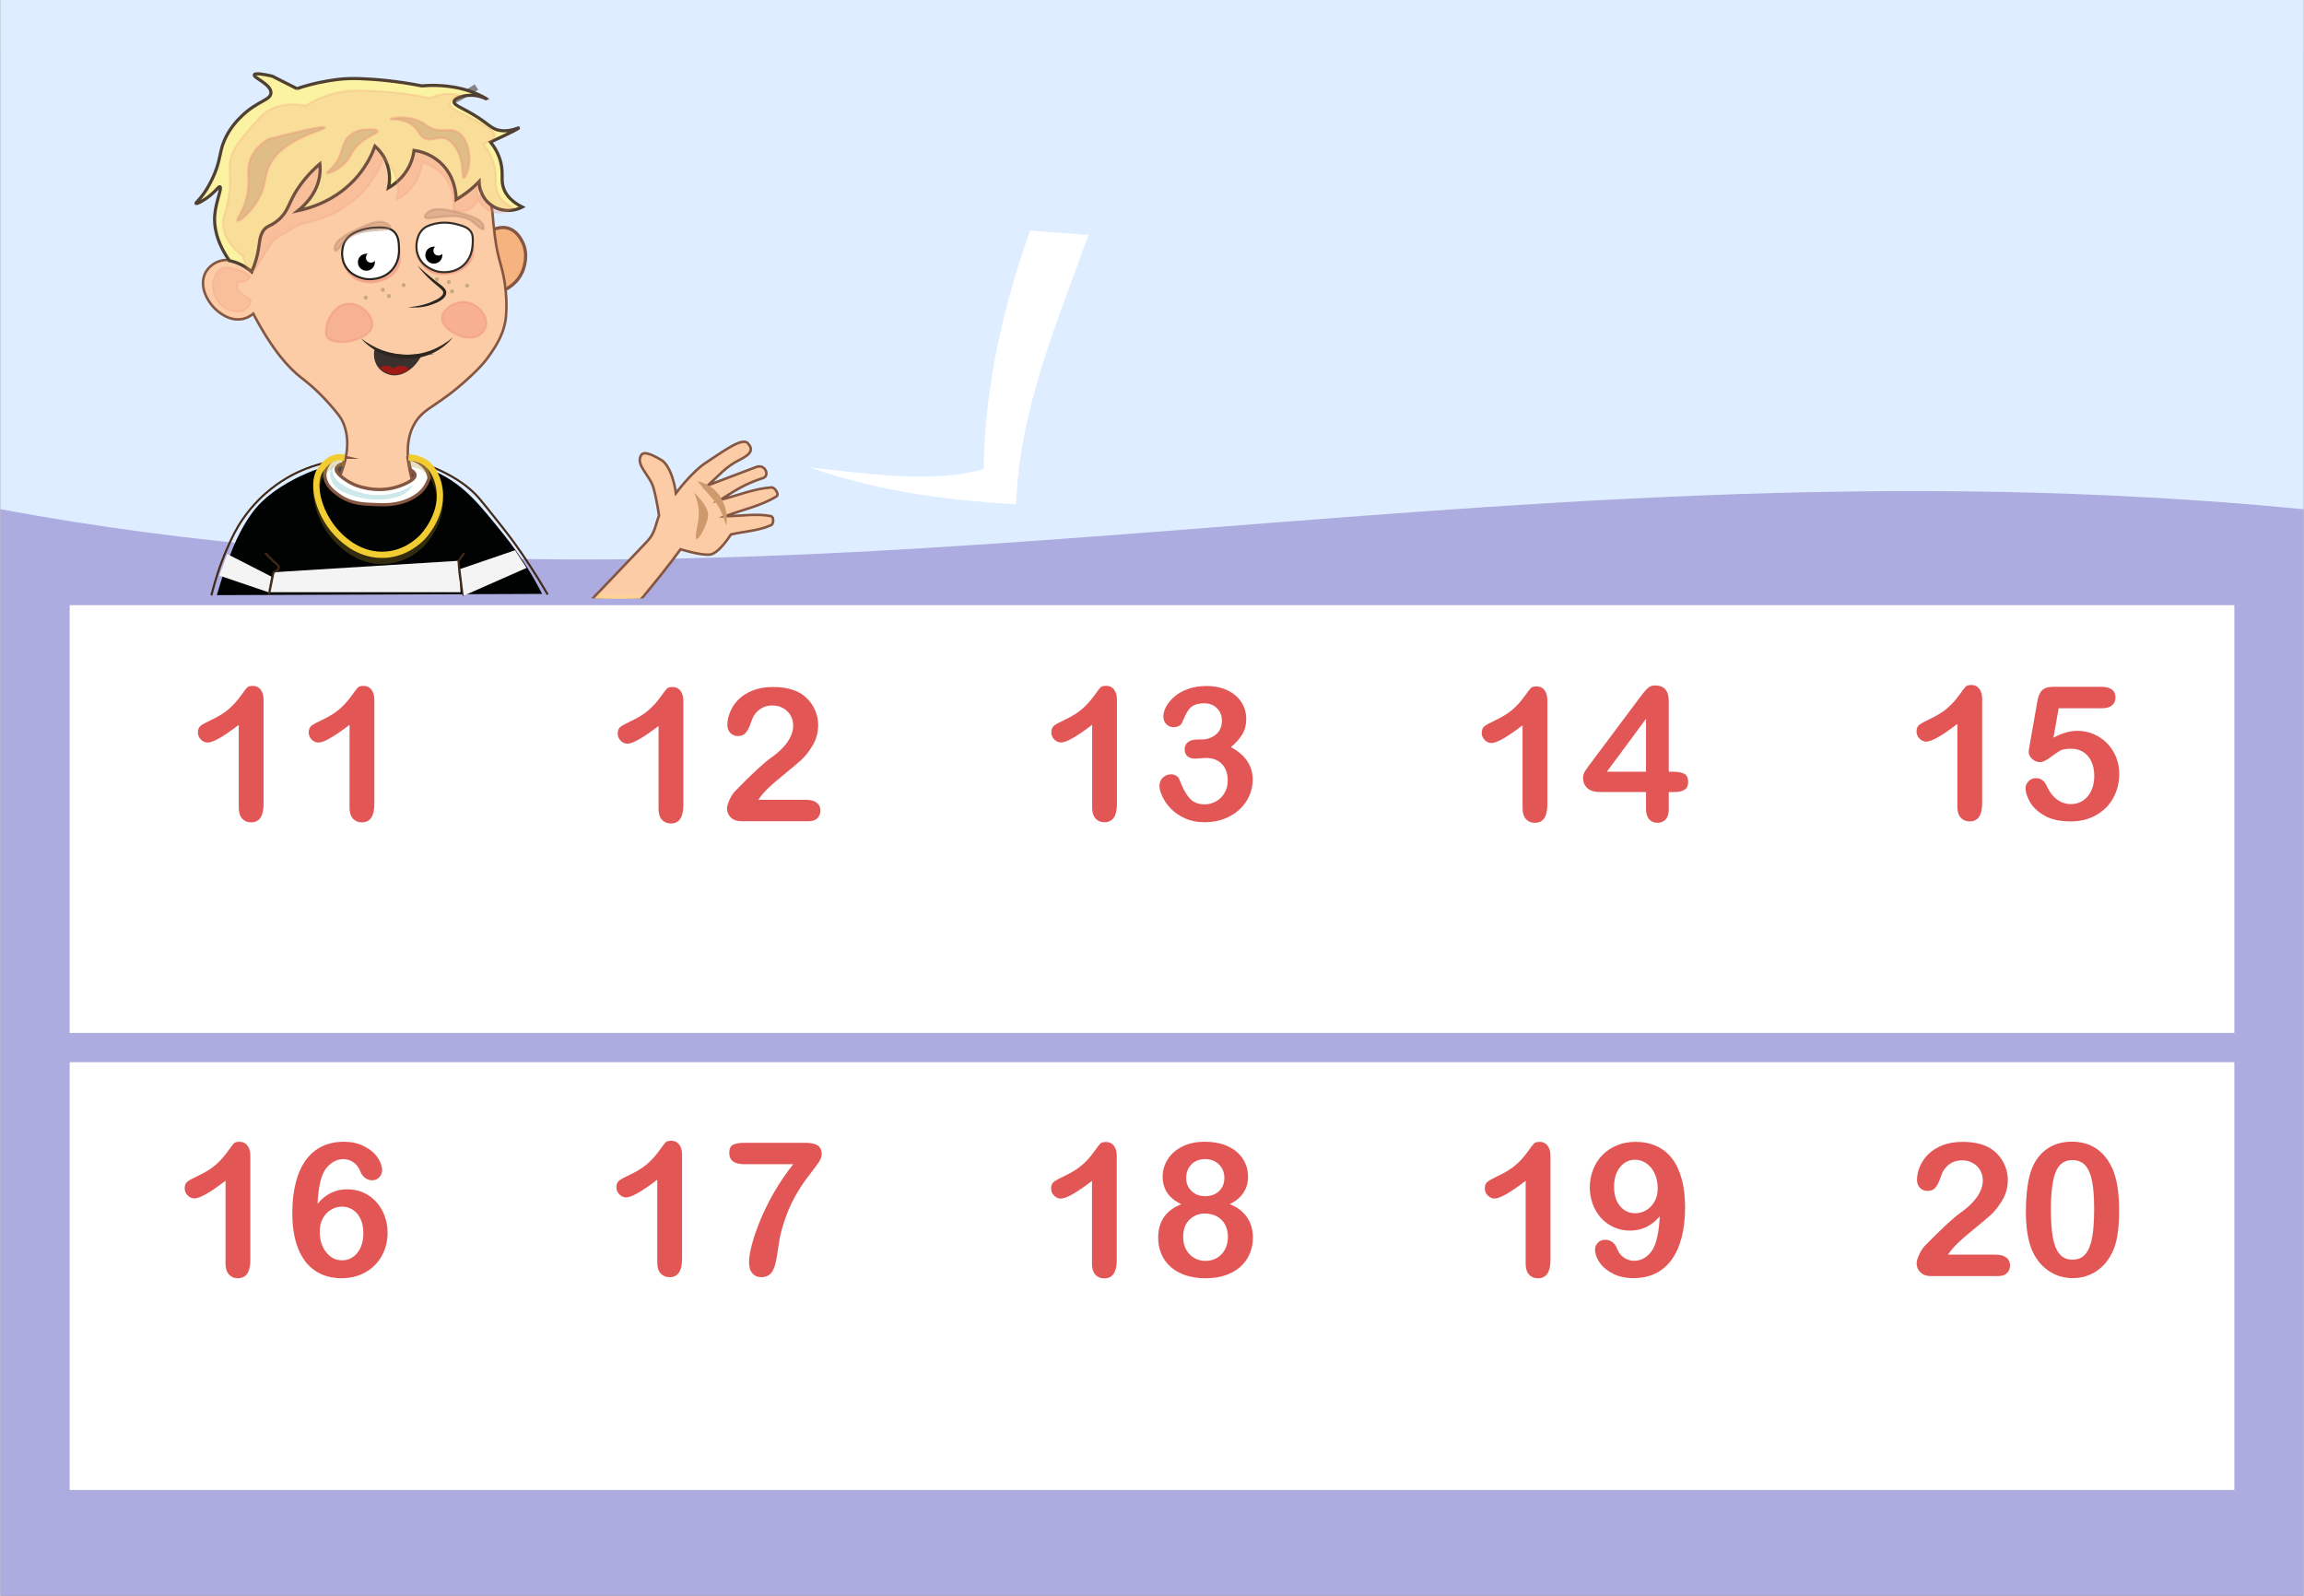 <?xml version="1.0" encoding="UTF-8"?>
<!DOCTYPE svg PUBLIC "-//W3C//DTD SVG 1.1//EN" "http://www.w3.org/Graphics/SVG/1.1/DTD/svg11.dtd">
<!-- Creator: CorelDRAW 2021 (64-Bit) -->
<svg xmlns="http://www.w3.org/2000/svg" xml:space="preserve" width="1832px" height="1269px" version="1.1" shape-rendering="geometricPrecision" text-rendering="geometricPrecision" image-rendering="optimizeQuality" fill-rule="evenodd" clip-rule="evenodd"
viewBox="0 0 18365.2 12726.3"
 xmlns:xlink="http://www.w3.org/1999/xlink"
 xmlns:xodm="http://www.corel.com/coreldraw/odm/2003">
 <rect x="0" y="0" width="18365.2" height="12726.3" fill="#808080" stroke="none"/>
 <g id="Layer_x0020_1">
  <polygon fill="#ADACE0" points="18365.2,401.6 0,401.6 0,12726.3 18365.2,12726.3 "/>
  <path fill="#DEEDFF" d="M0 0l18365.2 0 0 4061.1c-6675.1,-649 -12091,1166.5 -18365.2,0l0 -4061.1z"/>
  <path fill="white" d="M8677 1871.8c-248,691.2 -553.9,1402.1 -577.8,2149.3 -641.4,-33 -1190.5,-130.5 -1645.2,-294.1 489.8,55.2 989.8,127.2 1386.1,14 7.5,-652.6 157.8,-1307.7 371.1,-1904.2 95.7,11.7 328.1,23.3 423.8,35 14,0 28,0 42,0z"/>
  <rect fill="white" x="551.9" y="4826.3" width="17261.4" height="3411.2"/>
  <rect fill="white" x="551.9" y="8471.2" width="17261.4" height="3411.2"/>
  <g id="_2545880198208">
   <g>
    <path fill="#E35656" fill-rule="nonzero" d="M1900.4 6440.9l0 -660.1c-122.9,94.2 -205.6,141.3 -248.2,141.3 -20.4,0 -38.4,-8.2 -54.1,-24.3 -15.8,-16.1 -23.5,-35 -23.5,-56.3 0,-24.7 7.7,-42.8 23,-54.5 15.7,-11.4 42.9,-26.5 82.1,-44.8 58.7,-27.5 105.5,-56.5 140.5,-87 35.1,-30.5 66.1,-64.7 93.4,-102.3 27,-37.9 44.8,-61 53,-69.7 8.2,-8.6 23.8,-13.1 46.6,-13.1 25.5,0 46.3,9.9 61.7,29.7 15.6,19.9 23.3,47.1 23.3,82.1l0 830.5c0,97.4 -33.2,146 -99.6,146 -29.5,0 -53.3,-9.9 -71.2,-29.8 -18,-19.8 -27,-49 -27,-87.7z"/>
    <path id="_1" fill="#E35656" fill-rule="nonzero" d="M2783.8 6440.9l0 -660.1c-122.9,94.2 -205.7,141.3 -248.3,141.3 -20.3,0 -38.4,-8.2 -54,-24.3 -15.9,-16.1 -23.6,-35 -23.6,-56.3 0,-24.7 7.7,-42.8 23.1,-54.5 15.6,-11.4 42.9,-26.5 82,-44.8 58.7,-27.5 105.6,-56.5 140.5,-87 35.2,-30.5 66.2,-64.7 93.4,-102.3 27,-37.9 44.9,-61 53,-69.7 8.2,-8.6 23.8,-13.1 46.6,-13.1 25.5,0 46.4,9.9 61.7,29.7 15.6,19.9 23.3,47.1 23.3,82.1l0 830.5c0,97.4 -33.2,146 -99.6,146 -29.5,0 -53.3,-9.9 -71.1,-29.8 -18.1,-19.8 -27,-49 -27,-87.7z"/>
    <path fill="#E35656" fill-rule="nonzero" d="M12137.6 6444.6l0 -660.1c-122.9,94.2 -205.6,141.3 -248.3,141.3 -20.3,0 -38.4,-8.2 -54,-24.3 -15.8,-16.1 -23.5,-34.9 -23.5,-56.3 0,-24.7 7.7,-42.8 23,-54.5 15.6,-11.4 42.9,-26.5 82,-44.8 58.8,-27.5 105.6,-56.5 140.5,-87 35.2,-30.5 66.2,-64.7 93.4,-102.3 27.1,-37.9 44.9,-61 53.1,-69.6 8.2,-8.7 23.8,-13.2 46.6,-13.2 25.5,0 46.3,9.9 61.7,29.8 15.6,19.8 23.2,47 23.2,82l0 830.5c0,97.4 -33.2,146 -99.6,146 -29.5,0 -53.2,-9.9 -71.1,-29.7 -18.1,-19.9 -27,-49.1 -27,-87.8z"/>
    <path id="_1_0" fill="#E35656" fill-rule="nonzero" d="M13122 6451.8l0 -135 -364.4 0c-45.9,0 -80.3,-10.4 -103.4,-31.2 -23,-20.8 -34.4,-49.1 -34.4,-85 0,-9.2 1.7,-18.4 5,-27.8 3.4,-9.4 8.4,-19.3 15.3,-29.7 6.7,-10.4 13.6,-20.6 21.1,-30.2 7.2,-9.7 16.1,-21.6 26.7,-35.5l384.8 -514.6c25.1,-33.7 45.9,-58.3 62,-73.6 16.3,-15.1 35.7,-22.8 58.5,-22.8 73.6,0 110.2,42.1 110.2,126.4l0 561.9 31.2 0c37.2,0 67.2,5 89.7,15.1 22.6,10.2 33.7,32.5 33.7,66.7 0,28 -9.1,48.3 -27.5,61.2 -18.5,12.6 -46,19.1 -82.7,19.1l-44.4 0 0 135c0,37.2 -8.2,65 -24.7,83 -16.4,18.1 -38.4,27.3 -66,27.3 -27,0 -49,-9.4 -65.6,-28 -16.6,-18.6 -25.1,-46.1 -25.1,-82.3zm-312.2 -297.1l312.2 0 0 -422.2 -312.2 422.2z"/>
    <path fill="#E35656" fill-rule="nonzero" d="M5247.8 6449.8l0 -660.1c-122.9,94.2 -205.7,141.3 -248.3,141.3 -20.3,0 -38.4,-8.2 -54,-24.3 -15.9,-16.1 -23.6,-34.9 -23.6,-56.3 0,-24.7 7.7,-42.8 23.1,-54.5 15.6,-11.4 42.8,-26.5 82,-44.8 58.7,-27.5 105.6,-56.5 140.5,-87 35.2,-30.5 66.2,-64.7 93.4,-102.3 27,-37.9 44.9,-61 53,-69.6 8.2,-8.7 23.8,-13.2 46.6,-13.2 25.5,0 46.4,9.9 61.7,29.7 15.6,19.9 23.3,47.1 23.3,82.1l0 830.5c0,97.4 -33.2,146 -99.6,146 -29.5,0 -53.3,-9.9 -71.1,-29.7 -18.1,-19.9 -27,-49.1 -27,-87.8z"/>
    <path id="_1_1" fill="#E35656" fill-rule="nonzero" d="M6043.7 6378.5l378.8 0c37.9,0 66.7,7.7 86.5,23.3 19.8,15.3 29.7,36.4 29.7,62.9 0,23.5 -7.9,43.6 -23.5,60.2 -15.9,16.4 -39.6,24.5 -71.6,24.5l-534.5 0c-36.4,0 -64.7,-9.9 -85,-29.9 -20.3,-20.1 -30.5,-43.6 -30.5,-70.9 0,-17.3 6.5,-40.4 19.6,-69.1 13.1,-28.8 27.5,-51.3 42.9,-67.9 64.4,-66.7 122.4,-123.9 174.2,-171.7 51.8,-47.6 88.9,-79.1 111,-94 39.9,-28 72.8,-56.2 99.1,-84.7 26.5,-28.2 46.6,-57.2 60.5,-87 13.6,-29.7 20.5,-58.9 20.5,-87.4 0,-31 -7.4,-58.8 -22,-83.3 -14.9,-24.5 -35,-43.4 -60.2,-57 -25.6,-13.6 -53.3,-20.3 -83.3,-20.3 -63.4,0 -113.2,27.8 -149.4,83.5 -5,7.2 -13.1,27 -24.5,59.5 -11.4,32.4 -24.1,57.5 -38.4,74.8 -14.2,17.4 -35.2,26.3 -62.7,26.3 -24.3,0 -44.4,-8.2 -60.2,-24.1 -16.2,-15.8 -24.1,-37.6 -24.1,-65.4 0,-33.2 7.4,-68.1 22.6,-104.3 14.8,-36.4 37.4,-69.4 67.1,-98.9 29.8,-29.4 67.4,-53.2 113.3,-71.3 45.5,-18.1 99.3,-27.3 160.8,-27.3 73.8,0 137,11.7 189.3,34.7 33.9,15.6 63.9,36.9 89.4,63.9 25.8,27.3 45.9,58.5 60,94.2 14.4,35.4 21.5,72.3 21.5,110.5 0,60.2 -14.8,114.7 -44.6,163.8 -29.7,49.1 -60.2,87.7 -91.1,115.5 -31,27.7 -82.8,71.6 -155.7,131 -72.8,59.5 -122.9,105.8 -149.9,138.6 -11.6,13.1 -23.5,28.9 -35.6,47.3z"/>
    <path fill="#E35656" fill-rule="nonzero" d="M15604.8 6433.5l0 -660.1c-122.9,94.1 -205.7,141.2 -248.3,141.2 -20.3,0 -38.4,-8.1 -54,-24.3 -15.9,-16.1 -23.6,-34.9 -23.6,-56.2 0,-24.8 7.7,-42.9 23.1,-54.5 15.6,-11.4 42.8,-26.5 82,-44.9 58.7,-27.5 105.6,-56.5 140.5,-86.9 35.2,-30.5 66.1,-64.7 93.4,-102.4 27,-37.9 44.9,-60.9 53,-69.6 8.2,-8.7 23.8,-13.1 46.6,-13.1 25.5,0 46.3,9.9 61.7,29.7 15.6,19.8 23.3,47.1 23.3,82l0 830.6c0,97.4 -33.2,145.9 -99.6,145.9 -29.5,0 -53.3,-9.9 -71.1,-29.7 -18.1,-19.8 -27,-49.1 -27,-87.7z"/>
    <path id="_1_2" fill="#E35656" fill-rule="nonzero" d="M16757.2 5648.5l-344.9 0 -41.4 234.9c68.6,-36.7 132.1,-55 190.3,-55 46.3,0 89.7,8.7 130.3,26 40.4,17.6 75.9,41.6 106.1,72.4 30.5,30.7 54.5,67.1 71.9,109 17.3,42.1 26,87.5 26,135.8 0,70.1 -15.6,133.8 -47.1,191.5 -31.5,57.5 -76.8,103.1 -136,137 -59,34 -127.4,50.8 -205,50.8 -86.4,0 -156.8,-15.8 -210.8,-47.8 -54,-32 -92.2,-68.6 -114.7,-110 -22.6,-41.1 -33.8,-77.3 -33.8,-108.3 0,-18.8 8,-36.9 23.6,-53.8 15.8,-16.8 35.4,-25.2 59.2,-25.2 40.6,0 70.9,23.3 90.7,70.3 19.3,43.2 45.6,76.6 78.5,100.6 33,24.1 69.7,36 110.3,36 37.2,0 69.9,-9.7 97.9,-29 28.2,-19.4 49.8,-46.1 65.2,-80.1 15.1,-33.7 22.8,-72.3 22.8,-115.4 0,-46.4 -8.2,-86 -24.8,-119 -16.4,-32.9 -38.4,-57.4 -65.9,-73.8 -27.5,-16.1 -58.5,-24.3 -92.2,-24.3 -41.6,0 -71.4,5.2 -89.5,15.4 -17.8,10.1 -43.6,27.7 -77.3,53.3 -33.4,25.2 -61.2,38.1 -83,38.1 -23.8,0 -44.8,-8.7 -63.2,-25.8 -18.3,-17.3 -27.5,-36.6 -27.5,-58.4 0,-2.5 2.5,-18.9 8,-49.3l60.9 -347.7c6.7,-41.6 19.3,-71.8 37.7,-90.7 18.6,-19.1 48.5,-28.5 90.2,-28.5l383 0c75.4,0 113,28.8 113,86.5 0,25.3 -9.1,45.6 -27.5,61.2 -18.3,15.6 -45.3,23.3 -81,23.3z"/>
    <path fill="#E35656" fill-rule="nonzero" d="M8705.4 6440.2l0 -660.1c-122.9,94.2 -205.7,141.2 -248.3,141.2 -20.3,0 -38.4,-8.1 -54,-24.3 -15.9,-16.1 -23.5,-34.9 -23.5,-56.2 0,-24.8 7.6,-42.9 23,-54.5 15.6,-11.4 42.9,-26.5 82,-44.9 58.7,-27.5 105.6,-56.5 140.5,-86.9 35.2,-30.5 66.2,-64.7 93.4,-102.4 27,-37.9 44.9,-60.9 53,-69.6 8.2,-8.7 23.8,-13.1 46.6,-13.1 25.6,0 46.4,9.9 61.7,29.7 15.6,19.8 23.3,47.1 23.3,82l0 830.6c0,97.4 -33.2,145.9 -99.6,145.9 -29.5,0 -53.3,-9.9 -71.1,-29.7 -18.1,-19.8 -27,-49.1 -27,-87.7z"/>
    <path id="_1_3" fill="#E35656" fill-rule="nonzero" d="M9576.6 5897.5c44.6,0 83,-13.1 115.2,-39.1 32.2,-26.3 48.3,-63.7 48.3,-112.7 0,-37.2 -12.8,-69.4 -38.6,-96.2 -25.5,-27 -60.2,-40.4 -103.8,-40.4 -29.5,0 -53.8,4.2 -72.9,12.4 -19.1,8.2 -34.2,19.1 -45.3,32.7 -11.2,13.4 -21.8,31 -31.7,52.3 -10,21.3 -18.9,41.4 -27.3,60.2 -4.7,10.2 -13.4,18.4 -26,24 -12.7,6 -27,8.7 -43.6,8.7 -19.4,0 -37.2,-7.7 -53.3,-23.5 -16.4,-15.6 -24.3,-36.7 -24.3,-62.7 0,-25.3 7.4,-51.5 22.8,-79.5 15.4,-27.8 37.4,-54.3 66.9,-79.3 29.2,-25.3 65.7,-45.4 109,-60.7 43.6,-15.2 92.5,-22.8 146,-22.8 47.1,0 89.9,6.4 128.6,19.3 38.6,12.6 72.3,31.2 101.1,55.5 28.5,24 50,52 64.6,84 14.4,32 21.8,66.4 21.8,103.1 0,48.3 -10.6,89.9 -31.7,124.3 -21,34.7 -51.3,68.4 -90.4,101.4 37.7,20.3 69.6,43.4 95.6,69.6 25.8,26 45.4,55 58.5,86.7 13.1,31.8 19.6,66 19.6,102.6 0,44.1 -8.9,86.5 -26.5,127.6 -17.9,41.2 -43.9,77.8 -78.3,110.1 -34.2,32.2 -75.1,57.2 -122.4,75.3 -47.1,18.1 -99.4,27.2 -156.4,27.2 -58.2,0 -110.2,-10.4 -156.1,-31.2 -46.1,-20.8 -83.7,-46.8 -113.7,-78 -29.7,-31 -52,-63.5 -67.4,-96.7 -15.4,-33.4 -22.8,-60.9 -22.8,-82.7 0,-28 8.9,-50.6 27.2,-67.9 18.1,-17.1 40.7,-25.8 67.9,-25.8 13.4,0 26.6,4 39.2,12.1 12.4,8 20.8,17.4 24.5,28.5 25.3,67.4 52.3,117.2 81,150 28.8,32.7 69.4,49 121.7,49 30,0 58.7,-7.4 86.7,-22 27.8,-14.9 50.8,-36.7 68.9,-65.7 18.1,-29.2 27.3,-62.7 27.3,-101.1 0,-56.5 -15.4,-100.8 -46.4,-133.1 -30.9,-32.2 -74.1,-48.3 -129.3,-48.3 -9.7,0 -24.8,1 -45.1,3 -20.3,2 -33.2,2.7 -39.2,2.7 -26.5,0 -47,-6.4 -61.7,-19.8 -14.6,-13.4 -21.8,-31.7 -21.8,-55.5 0,-23.3 8.7,-41.9 26.3,-56.3 17.3,-14.1 43.1,-21.3 77.6,-21.3l29.7 0z"/>
   </g>
   <g>
    <path fill="#E35656" fill-rule="nonzero" d="M8703.9 10078.1l0 -660.1c-122.9,94.2 -205.6,141.2 -248.3,141.2 -20.3,0 -38.4,-8.1 -54,-24.2 -15.8,-16.2 -23.5,-35 -23.5,-56.3 0,-24.8 7.7,-42.9 23,-54.5 15.6,-11.4 42.9,-26.5 82,-44.9 58.8,-27.5 105.6,-56.5 140.5,-86.9 35.2,-30.5 66.2,-64.7 93.4,-102.4 27,-37.9 44.9,-60.9 53.1,-69.6 8.2,-8.7 23.8,-13.1 46.6,-13.1 25.5,0 46.3,9.9 61.7,29.7 15.6,19.8 23.2,47.1 23.2,82l0 830.6c0,97.4 -33.2,145.9 -99.6,145.9 -29.5,0 -53.2,-9.9 -71.1,-29.7 -18.1,-19.8 -27,-49.1 -27,-87.7z"/>
    <path id="_1_4" fill="#E35656" fill-rule="nonzero" d="M9267.6 9383.8c0,-48.3 13.1,-93.9 39.7,-136.8 26.2,-42.8 64.9,-77 115.9,-102.8 51.1,-25.5 110.8,-38.4 179.2,-38.4 57.5,0 108,7.4 151.6,22.5 43.6,14.9 79.8,35.7 109,62 29,26.5 50.6,56.2 64.5,89.2 14.1,33.2 21,68.4 21,105.8 0,47.3 -12.1,89.7 -36.6,126.9 -24.3,37.1 -61,67.6 -109.3,91.4 41.1,15.8 75.3,36.9 102.3,62.7 27.3,26 47.8,56 61.5,89.9 13.8,34.2 20.8,72.1 20.8,113.5 0,61 -14.9,116.2 -44.4,165.8 -29.5,49.5 -72.8,88.4 -129.8,116.4 -57.3,28 -124.7,42.2 -202,42.2 -80.2,0 -149.1,-14.2 -206.1,-42.2 -57.3,-28 -100.4,-66.6 -129.4,-115.7 -28.9,-49 -43.6,-104.1 -43.6,-165 0,-130.1 61.5,-219.3 184.6,-267.6 -99.3,-46.3 -148.9,-119.7 -148.9,-219.8zm520.4 480.2c0,-37.7 -7.7,-70.6 -23.3,-98.6 -15.4,-28.3 -37.2,-49.8 -65.2,-64.7 -28,-15.1 -59.5,-22.5 -94.4,-22.5 -49.3,0 -90.4,16.3 -123.9,49.3 -33.4,32.9 -50.1,79 -50.1,138 0,37.9 8,71.1 23.6,99.8 15.9,28.8 37.2,51.1 64.2,66.9 27,15.7 57.2,23.6 90.7,23.6 33.9,0 64.1,-7.9 91.4,-24 27,-15.9 48.3,-38.5 63.7,-67.4 15.6,-29.3 23.3,-62.5 23.3,-100.4zm-181.4 -620c-45.4,0 -82,14.2 -109.8,42.7 -27.7,28.2 -41.6,64.6 -41.6,109.2 0,41.2 14.1,75.6 42.6,102.9 28.5,27.5 65.4,41.1 110.3,41.1 22.8,0 43.3,-3.7 61.9,-10.9 18.6,-7.2 34.7,-17.3 47.8,-30.2 13.4,-12.9 23.8,-28 31,-45.9 7.2,-17.6 10.9,-37.1 10.9,-58.5 0,-28.4 -6.4,-54.2 -19.3,-77 -12.7,-22.8 -30.7,-40.6 -54,-53.8 -23.1,-13.1 -49.8,-19.6 -79.8,-19.6z"/>
    <path fill="#E35656" fill-rule="nonzero" d="M15529.8 10006l378.9 0c37.9,0 66.6,7.7 86.4,23.3 19.9,15.3 29.8,36.4 29.8,62.9 0,23.6 -7.9,43.6 -23.6,60.2 -15.8,16.4 -39.6,24.6 -71.6,24.6l-534.4 0c-36.5,0 -64.7,-9.9 -85,-30 -20.4,-20.1 -30.5,-43.6 -30.5,-70.9 0,-17.3 6.4,-40.4 19.6,-69.1 13.1,-28.8 27.5,-51.3 42.8,-67.9 64.5,-66.7 122.4,-123.9 174.2,-171.7 51.8,-47.6 89,-79.1 111,-93.9 39.9,-28 72.9,-56.3 99.1,-84.8 26.6,-28.2 46.6,-57.2 60.5,-86.9 13.6,-29.8 20.6,-59 20.6,-87.5 0,-31 -7.5,-58.7 -22.1,-83.3 -14.8,-24.5 -34.9,-43.3 -60.2,-57 -25.5,-13.6 -53.3,-20.3 -83.2,-20.3 -63.5,0 -113.3,27.8 -149.5,83.5 -4.9,7.2 -13.1,27 -24.5,59.5 -11.4,32.4 -24,57.5 -38.4,74.8 -14.1,17.4 -35.2,26.3 -62.7,26.3 -24.3,0 -44.3,-8.2 -60.2,-24 -16.1,-15.9 -24,-37.7 -24,-65.5 0,-33.2 7.4,-68.1 22.5,-104.3 14.9,-36.4 37.4,-69.4 67.2,-98.8 29.7,-29.5 67.4,-53.3 113.2,-71.4 45.6,-18.1 99.4,-27.3 160.8,-27.3 73.9,0 137,11.7 189.3,34.7 34,15.6 63.9,36.9 89.5,64 25.7,27.2 45.8,58.4 59.9,94.1 14.4,35.5 21.6,72.4 21.6,110.5 0,60.2 -14.9,114.8 -44.6,163.8 -29.7,49.1 -60.2,87.7 -91.2,115.5 -31,27.7 -82.8,71.6 -155.6,131.1 -72.9,59.4 -122.9,105.8 -149.9,138.5 -11.7,13.1 -23.6,29 -35.7,47.3z"/>
    <path id="_1_5" fill="#E35656" fill-rule="nonzero" d="M16894.6 9654.9c0,79.5 -5,147.7 -14.6,204.7 -9.7,57.2 -27.5,109 -53.8,155.3 -32.9,57 -75.3,101.1 -127.6,132.1 -52.3,31 -110.5,46.3 -174.4,46.3 -73.4,0 -139.5,-20.8 -197.8,-62.4 -58.2,-41.7 -102.1,-99.1 -131.8,-172.5 -14.9,-40.1 -25.8,-84.7 -33,-133.3 -6.9,-48.6 -10.4,-101.1 -10.4,-157.8 0,-73.1 4,-138.8 11.7,-197.3 7.7,-58.7 19.8,-109 36.2,-151.1 28.5,-69.6 70.1,-122.7 124.4,-159.1 54.5,-36.4 119.4,-54.8 195,-54.8 49.8,0 95.1,8.2 135.7,24.3 40.7,16.4 76.4,39.9 107.1,71.1 30.7,31.3 56.7,69.9 78,115.8 37,79.8 55.3,192.7 55.3,338.7zm-199.2 -14.4c0,-88.4 -5.2,-161 -15.9,-217.3 -10.6,-56.5 -28.7,-99.1 -53.7,-127.9 -25.3,-28.7 -60.3,-43.1 -104.6,-43.1 -63.9,0 -108.3,32.2 -133.3,96.7 -25,64.1 -37.4,163.3 -37.4,297.3 0,91 5.2,165.5 15.8,223.5 10.7,58.2 28.8,102.1 53.8,131.8 25.3,29.8 59.5,44.6 102.6,44.6 44.3,0 79.3,-15.3 104.5,-46.3 25.1,-31 42.7,-75.3 52.8,-132.8 10.2,-57.7 15.4,-133.1 15.4,-226.5z"/>
    <path fill="#E35656" fill-rule="nonzero" d="M5237.5 10068.4l0 -660.1c-122.9,94.2 -205.7,141.3 -248.3,141.3 -20.3,0 -38.4,-8.2 -54,-24.3 -15.9,-16.1 -23.5,-34.9 -23.5,-56.3 0,-24.7 7.6,-42.8 23,-54.5 15.6,-11.4 42.9,-26.5 82,-44.8 58.7,-27.5 105.6,-56.5 140.5,-87 35.2,-30.5 66.2,-64.7 93.4,-102.3 27,-37.9 44.9,-61 53,-69.7 8.2,-8.6 23.8,-13.1 46.6,-13.1 25.6,0 46.4,9.9 61.7,29.7 15.6,19.9 23.3,47.1 23.3,82.1l0 830.5c0,97.4 -33.2,146 -99.6,146 -29.5,0 -53.3,-9.9 -71.1,-29.8 -18.1,-19.8 -27,-49 -27,-87.7z"/>
    <path id="_1_6" fill="#E35656" fill-rule="nonzero" d="M5933 9114l483.7 0c46.6,0 80.3,7.1 101.1,21.8 20.8,14.3 31.2,38.4 31.2,71.8 0,20.3 -12.1,47.1 -36.7,80.5 -24.5,33.5 -52.3,70.4 -83.5,110.8 -31.2,40.4 -63.4,90.5 -96.6,150.4 -33.2,60 -63.7,133.3 -91.2,220.1 -11.6,38.1 -19.8,69.8 -24.8,94.8 -4.7,25.3 -10.1,58 -15.8,98.2 -6,40.1 -10.9,70.8 -15.4,92.1 -10.1,49.4 -24.5,83.6 -43.1,102.6 -18.8,19.1 -43.6,28.8 -74.6,28.8 -29.5,0 -53.3,-10.2 -71.1,-30.7 -18.1,-20.6 -27,-51.1 -27,-91.2 0,-31 6.7,-73.1 19.6,-126.1 13.1,-53.3 34.4,-117 63.9,-191.3 29.7,-74.1 66.6,-150.4 111,-228.5 44.1,-78.1 96.9,-155.9 157.8,-233.2l-388.5 0c-40.9,0 -71.1,-7.4 -91.2,-22.3 -20,-14.6 -30.2,-37.9 -30.2,-69.3 0,-33.5 10.7,-55.1 32,-64.7 21.3,-9.7 51,-14.6 89.4,-14.6z"/>
    <path fill="#E35656" fill-rule="nonzero" d="M12162.2 10077.4l0 -660.1c-123,94.1 -205.7,141.2 -248.3,141.2 -20.4,0 -38.4,-8.2 -54,-24.3 -15.9,-16.1 -23.6,-34.9 -23.6,-56.2 0,-24.8 7.7,-42.9 23.1,-54.5 15.6,-11.4 42.8,-26.6 82,-44.9 58.7,-27.5 105.5,-56.5 140.5,-87 35.2,-30.4 66.1,-64.6 93.4,-102.3 27,-37.9 44.8,-61 53,-69.6 8.2,-8.7 23.8,-13.2 46.6,-13.2 25.5,0 46.3,10 61.7,29.8 15.6,19.8 23.3,47.1 23.3,82l0 830.6c0,97.3 -33.2,145.9 -99.6,145.9 -29.5,0 -53.3,-9.9 -71.1,-29.7 -18.1,-19.8 -27,-49.1 -27,-87.7z"/>
    <path id="_1_7" fill="#E35656" fill-rule="nonzero" d="M13231.6 9700c-32,37.9 -67.7,66.4 -107.1,85.5 -39.4,19 -83.2,28.7 -131,28.7 -45.6,0 -88,-8.9 -127.6,-26.5 -39.4,-17.6 -73.6,-42.4 -102.4,-74.1 -28.7,-31.7 -51,-68.6 -66.4,-111 -15.6,-42.4 -23.3,-86.7 -23.3,-133.1 0,-50 8.7,-97.1 26.3,-141.9 17.3,-44.9 42.4,-83.5 74.6,-116.5 32.4,-33 71.1,-58.5 115.9,-77.1 44.9,-18.3 94.4,-27.5 148.5,-27.5 62.4,0 118.1,11.4 167.2,34.2 48.8,22.6 90,55.8 123.4,98.9 33.5,43.4 59,97.9 77.1,163.8 17.8,65.6 26.7,140.2 26.7,223.2 0,93 -9.4,174.7 -28.2,245.6 -19.1,70.9 -46.4,130.3 -82.5,178.6 -36.2,48.1 -79.3,83.8 -129.6,107.3 -50.3,23.6 -107.6,35.2 -171.5,35.2 -62.9,0 -117.7,-11.9 -164,-35.9 -46.6,-23.8 -82,-53.5 -106.1,-89 -24.3,-35.6 -36.4,-69.8 -36.4,-102.5 0,-20.4 7.4,-38.4 22.5,-54.6 15.2,-15.8 34.2,-23.7 57.5,-23.7 21.3,0 40.4,5.9 57.3,17.8 17.1,11.6 29.7,29.5 38.6,53.3 10.7,29 28.3,52.3 53,69.8 24.6,17.6 52.6,26.6 83.6,26.6 27.5,0 53.7,-7 78.3,-21.1 24.7,-13.9 45.8,-34 63.1,-59.5 35,-51.8 55.8,-143.2 62.5,-274.5zm-16.6 -222.3c0,-32.7 -4.5,-63.2 -13.4,-90.9 -8.9,-27.8 -21.6,-51.8 -37.9,-72.1 -16.1,-20.3 -35.4,-36.5 -58,-48.1 -22.5,-11.6 -47.1,-17.3 -73.8,-17.3 -45.9,0 -85,19.8 -117,59.2 -32,39.4 -47.8,91.4 -47.8,156.3 0,64.2 15.8,115.5 47.8,153.9 32,38.2 72.6,57.2 121.4,57.2 30,0 58.7,-7.9 86,-23.5 27.5,-15.9 49.8,-38.6 66.9,-68.6 17.1,-30 25.8,-65.4 25.8,-106.1z"/>
    <path fill="#E35656" fill-rule="nonzero" d="M1794.9 10076.6l0 -660.1c-122.9,94.2 -205.7,141.2 -248.3,141.2 -20.3,0 -38.4,-8.1 -54,-24.2 -15.9,-16.1 -23.6,-35 -23.6,-56.3 0,-24.8 7.7,-42.8 23.1,-54.5 15.6,-11.4 42.8,-26.5 82,-44.8 58.7,-27.5 105.6,-56.5 140.5,-87 35.2,-30.5 66.1,-64.7 93.4,-102.3 27,-38 44.9,-61 53,-69.7 8.2,-8.7 23.8,-13.1 46.6,-13.1 25.5,0 46.3,9.9 61.7,29.7 15.6,19.8 23.3,47.1 23.3,82l0 830.6c0,97.4 -33.2,146 -99.6,146 -29.5,0 -53.3,-9.9 -71.1,-29.8 -18.1,-19.8 -27,-49 -27,-87.7z"/>
    <path id="_1_8" fill="#E35656" fill-rule="nonzero" d="M2528.6 9600.6c32.7,-39.4 68.6,-68.4 107.2,-87.2 38.7,-19.1 82.1,-28.5 129.9,-28.5 45.8,0 88.4,8.7 127.3,25.8 38.9,17.1 73.1,41.6 102.4,73.3 29.2,31.7 51.8,69.2 67.6,112 16.1,43.1 24.1,88.2 24.1,135.1 0,68.3 -15.6,130.3 -46.9,185.8 -31.2,55.7 -74.6,99.1 -130.5,130.3 -55.8,31.2 -119.2,46.9 -189.9,46.9 -81.2,0 -151.3,-19.9 -210.3,-59.5 -59,-39.7 -104.1,-98.4 -135.3,-175.9 -31.2,-77.6 -46.8,-172.7 -46.8,-284.7 0,-91.5 9.4,-173.2 28.2,-245.3 18.8,-72.1 46.1,-131.9 81.3,-179.2 35.4,-47.6 78.3,-83.2 128.6,-107.5 50.3,-24.1 107.5,-36.2 171.9,-36.2 62,0 116.5,12.1 163.6,36.2 47.3,24.3 82.7,54.2 106.8,89.9 23.8,35.7 35.9,70.1 35.9,102.8 0,19.9 -7.7,38 -22.6,54.1 -14.8,16.1 -33.9,24.2 -57.2,24.2 -20.3,0 -39.1,-6.4 -56.5,-19.3 -17.3,-12.6 -30.2,-30.5 -38.4,-53.3 -11.1,-28.9 -28.7,-52.2 -53,-69.8 -24.1,-17.6 -52.3,-26.5 -84.3,-26.5 -25.5,0 -51,7.4 -76.5,22 -25.3,14.9 -46.9,34.9 -64.2,60 -35.4,51.3 -56.3,142.9 -62.4,274.5zm195.9 450.7c48.9,0 89.5,-20 121.5,-59.9 31.9,-39.9 47.8,-92.2 47.8,-157.1 0,-43.9 -7.4,-81.8 -22.6,-113.5 -14.8,-31.7 -35.4,-56 -61.7,-72.6 -26.2,-16.6 -55,-25 -86.4,-25 -30,0 -58.8,7.9 -86,24 -27.5,15.9 -49.3,38.9 -66.2,69.1 -16.6,30.3 -25,65.7 -25,106.3 0,65.5 16.9,120 50.8,163.3 33.9,43.6 76.6,65.4 127.8,65.4z"/>
   </g>
  </g>
  <g id="_2545880200944">
   <path fill="none" stroke="#848483" stroke-width="51.3" stroke-miterlimit="22.926" d="M3795.9 693.9c-212.4,139.1 -234.5,121.2 -257.4,136.2"/>
   <path fill="#010202" d="M1804.4 4501.4c37.2,-103 63.4,-174.3 111.9,-265.5 69.3,-129.8 126.8,-192.2 149.4,-215.8 6.3,-6.6 37.3,-38.5 83,-74.7 104.1,-82.5 257.2,-165.6 402.4,-211.5 97.8,-30.9 531.7,-168.2 950,42.9 205.4,103.6 320.4,248.4 506.2,478.5 149.4,185.2 249.2,357.4 312.4,481.2 -864.7,3.3 -1729.4,6.5 -2594.1,9.8 18.7,-66 44.3,-149.5 78.8,-244.9z"/>
   <path fill="#F7B37F" stroke="#855641" stroke-width="25.8" stroke-miterlimit="22.926" d="M3844.1 1901.8c52.4,-68 130.7,-100.4 199.2,-83 69.9,17.8 103.4,81 116.2,105.1 60.3,113.7 6.5,234.9 0,248.9 -75.2,162.6 -273,181.8 -282.1,182.5 -11.2,-151.2 -22.2,-302.3 -33.3,-453.5z"/>
   <path fill="#4A4948" d="M3372.6 3798.4c0,72.6 -128.5,125.9 -157.6,101.7 -12.5,-10.4 0,-30.1 0,-101.7 0,-71.7 -12.5,-91.2 0,-101.8 28.9,-24.2 157.6,29.1 157.6,101.8z"/>
   <path fill="#4A4948" d="M2836 3765.9c-3.6,42.9 -115.7,85.9 -156.3,49.8 -15.3,-13.6 -18.4,-36.8 -20,-49.8 -0.4,-3 -6.8,-57.4 18.7,-77.4 41.6,-32.8 161.6,31.2 157.6,77.4z"/>
   <path fill="#FBCCA5" stroke="#855641" stroke-width="20.2" stroke-miterlimit="22.926" d="M3816.3 1448.3c79.7,102.8 102.9,191.4 107.9,257.2 5.4,70.3 6.4,75 18.2,175.9 24.4,208.5 69.7,248.6 87.3,446.7 6.6,76.4 6.2,119.6 2.4,182.3 -8.3,144 -83.7,252.8 -132.7,323.5 -38.5,55.6 -78.8,99.7 -149.3,165.9 -256.4,240.3 -361.9,243.5 -439.7,365.1 -52.8,82.3 -93.8,220 -29.1,460.4 -40,29.6 -104.1,69.6 -190.7,91.3 -136,34.2 -337.7,26.4 -375.5,-66.4 -7,-16.9 -11.9,-45.3 6.1,-89.9 35.1,-94.4 72.2,-243.8 12.6,-387.1 -18.1,-43.3 -50.6,-83.4 -120.3,-161.9 -100.9,-113.1 -193.2,-182.4 -213,-197.7 -97.3,-74.7 -229.9,-216.8 -384.4,-511.6 -17.6,14.4 -45.5,33.1 -83,41.4 -114.6,25.5 -209.8,-68.9 -224.1,-83 -57,-56.6 -119.4,-164.9 -83,-265.5 27.6,-76.1 102,-105.5 107.9,-107.9 69.5,-27.9 131.3,-5.5 145.2,0 -27.6,-63 -159.2,-380.8 -12.5,-705.1 175.7,-388.5 606.2,-469.3 721.9,-489.6 443.7,-77.8 914.6,143.3 1227.8,556z"/>
   <path fill="#FBF3A2" stroke="#4F4031" stroke-width="25.1" stroke-miterlimit="22.926" d="M2364.4 707.1c-65.4,-33.2 -130.9,-66.5 -196.4,-99.6 -72.5,-16.6 -137.6,-26.8 -143.8,-11.1 -9.6,24.2 134.4,74 132.8,143.8 -1.5,58.4 -102.7,63.4 -224.1,177 -40.1,37.5 -106.3,104.4 -149.3,207.4 -37.1,88.8 -28.6,144.7 -74.7,257.3 -17.3,41.9 -35.6,76.1 -39,82.5 -11.7,21.8 -28,51.7 -53.5,86.3 -35.7,48.7 -60.4,67.1 -56.9,71.6 5.2,6.7 63.2,-22.4 116.2,-66.4 49.6,-41.1 65,-70.7 74.8,-66.5 18,8.1 -32.4,117.8 -41.5,224.1 -7.3,84 7.8,206.8 116.2,365 25.3,5.2 58.8,14.8 95.4,33.2 36.2,18.2 63.7,39 83,56 10.4,-23.7 24.8,-59.9 37.4,-105.7 30.8,-113.6 17.2,-155.7 49.7,-213.7 28.4,-50.7 57.8,-36.1 124.4,-93.3 82.4,-70.8 81.8,-136.3 149.3,-240.6 35.1,-54.1 92,-129.2 182.5,-207.5 2.8,25.4 3.4,53.2 0,83.1 -17.7,154.9 -130.3,255.2 -174.2,290.3 86.1,-17.9 312.2,-77.2 481.3,-282.1 68.6,-83 108.7,-166.8 132.7,-232.3 24.1,21.3 62.4,60.8 88.6,121.7 40,93.2 26.3,177.9 19.3,210.2 38.4,-22.1 121.4,-77.3 170.1,-182.5 20.2,-43.5 29.1,-84.1 33.2,-116.1 38.2,5.3 127.4,23.2 207.5,95.3 125.9,113.5 128.5,270.6 128.5,297.4 26,-15.1 53.9,-33.5 83,-55.3 39.8,-30 72.8,-60.6 99.6,-88.5 0.3,12.8 4.4,120.4 95.4,186.7 71.1,51.8 167.7,58.1 248.9,16.5 -93.1,-47.2 -129.2,-101.5 -145.3,-141 -28.4,-70.5 -3.2,-119.1 -24.8,-211.5 -17.7,-76.2 -55.6,-132.1 -83,-165.9 179,-82.6 225.6,-108.2 224,-112 -2.1,-4.8 -77.2,37.7 -161.8,16.6 -40.6,-10.1 -63.9,-30 -95.4,-53.9 -161.3,-121.7 -263.4,-135.9 -257.2,-174.2 5.2,-32.2 80.9,-48.4 128.5,-49.7 78.5,-2.3 136.5,34.3 137,33.1 0.5,-1.3 -94.4,-62.7 -232.4,-91.3 -118.9,-24.7 -220.9,-22.6 -290.3,-16.6 -207,-40.3 -376.6,-53.8 -497.8,-58 -134.2,-4.7 -224.7,14 -257.2,19.4 -98.2,16.1 -179.7,39.8 -240.7,60.8z"/>
   <g>
    <path fill="#2B2622" d="M3247.4 2449.5c53.9,-3 107,-12.1 156.9,-29 24.5,-8.9 49.7,-19.1 72.5,-31.1 11.4,-6.2 22.4,-12.7 32,-20.5 9.4,-7.7 17.4,-16.8 20.6,-26 3.3,-9.6 1.6,-17.2 -5.5,-26.5 -7,-9.1 -17.1,-17.5 -27.1,-26.2 -20.3,-17.2 -41.8,-34.1 -61.8,-52.4 -40.4,-36.3 -77.5,-76.4 -109.5,-120.1 39,37.4 79.8,72.3 121.7,105.6l64 49.1c10.7,8.6 21.5,17.4 31.4,29.4 4.7,6.2 9.4,13.5 11.5,22.6 2.1,9.1 0.8,18.2 -1.8,26.5 -6.2,16.2 -17.5,27.4 -28.7,36.5 -11.6,9.1 -23.9,16.3 -36.4,22.4 -25.6,12.1 -50.6,21.5 -77.4,29 -53.1,14.4 -108.7,17 -162.4,10.7z"/>
   </g>
   <path fill="#C6A980" d="M2912.2 2357.2c-21,0 -21,32.5 0,32.5 20.8,0 20.8,-32.5 0,-32.5z"/>
   <path fill="#C6A980" d="M3049 2295c-21,0 -21,32.5 0,32.5 20.9,0 20.9,-32.5 0,-32.5z"/>
   <path fill="#C6A980" d="M3098.7 2344.7c-21,0 -21,32.5 0,32.5 21,0 21,-32.5 0,-32.5z"/>
   <path fill="#C6A980" d="M3214.9 2257.6c-21,0 -21,32.5 0,32.5 20.9,0 20.9,-32.5 0,-32.5z"/>
   <path fill="#C6A980" d="M3575.9 2232.7c-21,0 -21,32.5 0,32.5 20.8,0 20.9,-32.5 0,-32.5z"/>
   <path fill="#C6A980" d="M3600.8 2307.3c-21,0 -21,32.5 0,32.5 20.9,0 20.9,-32.5 0,-32.5z"/>
   <path fill="#C6A980" d="M3721 2261.6c-21,0 -21,32.5 0,32.5 20.9,0 20.9,-32.5 0,-32.5z"/>
   <path fill="#C6A980" d="M3480.3 2211.9c-20.9,0 -20.9,32.5 0,32.5 21,0 21,-32.5 0,-32.5z"/>
   <path fill="#F18D78" fill-opacity="0.42" stroke="#F18D78" stroke-width="16.7" stroke-miterlimit="22.926" stroke-opacity="0.42" d="M3873.1 2587.7c-4.4,36.6 -28.3,70.6 -59.3,88.6 -100.8,58.1 -293.8,-43.6 -293.2,-138.3 0.5,-62.4 85,-129.8 169.8,-130 102.2,-0.3 192.6,96.7 182.7,179.7z"/>
   <path fill="#F18D78" fill-opacity="0.4" stroke="#F18D78" stroke-width="16.7" stroke-miterlimit="22.926" stroke-opacity="0.4" d="M2964.6 2601.6c-20.1,110.1 -295.2,169.3 -356.4,91.3 -20.5,-26 -13.7,-62.7 -8.5,-91.3 12.9,-70.4 72,-179.6 182.5,-179.7 111.4,-0.4 195.1,110.6 182.4,179.7z"/>
   <path fill="#F18D78" fill-opacity="0.451" stroke="#F18D78" stroke-width="16.7" stroke-miterlimit="22.926" stroke-opacity="0.451" d="M3169.7 2132.3c-54.1,115.4 -253.6,160.9 -360.2,75.6 -58.5,-46.8 -97.5,-140.1 -67,-192.9 24.7,-42.5 73,-21.8 252.5,-70.3 82.6,-22.3 105.2,-35.6 133.3,-21 56,28.9 75.2,136.5 41.4,208.6z"/>
   <path fill="#F18D78" fill-opacity="0.451" stroke="#F18D78" stroke-width="16.7" stroke-miterlimit="22.926" stroke-opacity="0.451" d="M3754.9 2067.3c-54.1,115.4 -253.6,160.9 -360.2,75.6 -58.5,-46.8 -97.5,-140.1 -66.9,-192.9 24.7,-42.5 72.9,-21.8 252.5,-70.3 82.5,-22.3 105.1,-35.6 133.2,-21 56.1,28.9 75.2,136.5 41.4,208.6z"/>
   <g>
    <path fill="white" stroke="#332E27" stroke-width="16.4" stroke-miterlimit="22.926" d="M3372.6 1824.4c3.8,-3.4 7.8,-6.8 12.7,-10 18.7,-12.2 119.3,-63.1 258.5,-24.6 47.5,13.2 90.5,25.7 111.8,65 4.2,7.8 12.5,25.9 11.2,67.8 -1.5,45 -4.7,120.7 -64.2,182.4 -85.1,88.4 -205.7,62.8 -213.8,60.8 -28.1,-6.5 -125.4,-34.8 -160.4,-132.7 -28.2,-79.5 3.8,-151.1 10.8,-165.9 5.8,-10.6 16.2,-27.2 33.4,-42.8z"/>
   </g>
   <path fill="white" stroke="#282520" stroke-width="16.6" stroke-miterlimit="22.926" d="M2768.7 1895.9c0,0 5.5,-5.7 11.9,-11 74.4,-62.4 192.5,-68.8 192.5,-68.8 68.7,-3.7 127.5,-6.8 167,33.7 30.3,30.9 35,71.3 37.1,107.7 2.4,41.4 6.8,119.7 -48.6,187.7 -78.3,95.8 -202.8,81.4 -211.2,80.2 -29.1,-3.9 -130.3,-23 -174.5,-117.4 -35.9,-76.6 -9.9,-150.8 -4.2,-166.3 5,-11.2 14.1,-28.6 30,-45.8z"/>
   <g>
    <circle fill="black" stroke="black" stroke-width="16.7" stroke-miterlimit="22.926" cx="2918" cy="2091.2" r="59.5"/>
    <circle fill="white" cx="2954.3" cy="2054.9" r="39.6"/>
   </g>
   <g>
    <circle fill="black" stroke="black" stroke-width="16.7" stroke-miterlimit="22.926" cx="3455.9" cy="2034.7" r="59.5"/>
    <circle fill="white" cx="3492.2" cy="1998.4" r="39.6"/>
   </g>
   <path fill="white" stroke="#855641" stroke-width="25.8" stroke-miterlimit="22.926" d="M2752.5 3646.9c-6.2,17.1 -12.6,34.2 -18.7,51.2 -6.7,0.5 -17.6,2.3 -29.1,9 -15.1,8.7 -25.2,22.2 -27,29.1 -9.4,36.2 71.7,96.1 143.2,128.5 0,0 162.4,74.1 340.2,18.7 17.4,-5.4 148,-46.7 145.2,-95.4 -0.9,-17.7 -19.1,-31.5 -37.3,-41.5 -6.2,-30.3 -12.5,-60.7 -18.7,-91.3 17.4,3.4 110.8,23.3 151.4,103.7 9.6,18.8 14.3,37.4 16.6,53.9 -6.8,22 -19.8,54.5 -45.7,87.1 -10.4,13.2 -44.5,53.8 -120.2,87.1 -95,41.8 -181.8,39.8 -253,37.4 -107.5,-3.7 -198.2,-6.8 -288.2,-66.5 -37.9,-25 -124.6,-82.3 -124.5,-170.1 0.2,-48.7 27,-86.4 43.6,-105.8 7.1,-8.4 27.4,-26.9 60.1,-35.2 27.3,-6.8 50.3,-2.8 62.1,0.1z"/>
   <path fill="#F18D78" fill-opacity="0.212" stroke="#F18D78" stroke-width="16.7" stroke-miterlimit="22.926" stroke-opacity="0.212" d="M1960 2240.7c16.8,-8.5 25.9,-24.5 31.1,-37.4 -53,-42.7 -103.2,-56.9 -130.7,-62.2 -33.3,-6.5 -66.6,-13 -99.5,4.2 -45.7,23.9 -58.7,76.7 -62.3,91.3 -20.3,82.4 22.3,185.1 103.7,226 42.7,21.7 110.6,33.4 155.5,0 20.3,-15.1 42.9,-44.6 35.9,-68.4 -4.2,-14.1 -17.2,-13.4 -50.6,-37.3 -27.6,-19.8 -48.5,-35.3 -53.9,-60.1 -0.6,-3.3 -6.2,-29.9 8.3,-43.6 15.6,-14.4 37.5,-0.2 62.5,-12.5z"/>
   <path fill="#F18D78" fill-opacity="0.212" stroke="#F18D78" stroke-width="16.7" stroke-miterlimit="22.926" stroke-opacity="0.212" d="M2433.8 841.6c-173.7,-30.9 -272.9,23.1 -309.7,47 -38.1,24.8 -66.6,58.3 -124.4,124.4 -81.6,93.3 -121,141.2 -149.3,207.5 -52.3,123 3.9,155 -33.2,365.1 -23.4,133.1 -51.5,151.4 -41.4,224 15,107.4 93,185.9 157.8,236.1 32,115 60.4,122.4 70.3,122.4 18.9,0.1 44.6,-44.4 95.7,-133.4 17.9,-31.1 39.7,-59.5 58,-90.2 2.1,-3.4 7.8,-14.8 19.7,-25.7 29.9,-27.6 49.1,-36.7 104.8,-67.6 54.4,-30 54.9,-35.9 91.1,-51.6 26.9,-11.7 50.2,-18.9 66.5,-23.1 86.1,-17.9 312.1,-77.2 481.3,-282.1 68.5,-83 108.7,-166.8 132.7,-232.3 24.1,21.3 62.4,60.7 88.6,121.7 39.9,93.2 26.3,177.9 19.3,210.2 38.3,-22.1 121.4,-77.3 170.1,-182.5 20.2,-43.5 29.1,-84.1 33.2,-116.1 30.3,8.2 114.2,35.4 178.2,117.1 89.7,114.4 70,245.8 66.5,268.3 62.7,17.8 130.3,-0.7 174.3,-48 46,-49.2 59,-121.5 33,-184.4 -29.9,68.6 -17.6,146.7 30.4,196.5 59.4,61.5 164.1,69.2 240.6,11 -37.4,-17.2 -87.3,-47.8 -116.2,-102.4 -39.1,-73.7 -8.8,-133 -33.1,-235.1 -10.3,-42.7 -32.4,-102.3 -85.8,-168.6 74.4,-29.3 88.2,-54 88.5,-70 1,-42.1 -86.2,-87.3 -257.2,-174.2 -58.6,-29.8 -99.9,-48.9 -99.7,-76.5 0.3,-29.9 48.9,-53.2 83,-66.5 -25.7,-7.8 -65,-16.2 -113.4,-13.8 -57.2,2.9 -101.2,19.8 -127.1,32.2 -207,-40.3 -376.6,-53.8 -497.8,-58 -99.3,-3.6 -172.1,-1.2 -257.2,19.3 -105,24.9 -185.6,66.8 -238.1,99.3z"/>
   <path fill="#F4F4F4" d="M3669.2 4722.7l-1534.3 0c14.3,-53 28.6,-105.9 42.9,-159.1 491.6,-30.3 983.1,-60.7 1474.8,-91.3 5.5,83.5 11,167.1 16.6,250.4z"/>
   <path fill="none" stroke="#432918" stroke-width="16.7" stroke-miterlimit="22.926" d="M1682.1 4748.4c2.6,-10.3 6.3,-25 11,-42.8 15.8,-58.3 51.3,-188.4 115.3,-332.7 36.8,-82.7 66.8,-150.1 124.5,-233.6 85,-123 175.2,-201 221.3,-237.9 65.2,-52 123,-86.1 157.6,-105.1 69.2,-37.9 176.5,-86.6 318,-114.1"/>
   <path fill="none" stroke="#432918" stroke-width="16.7" stroke-miterlimit="22.926" d="M4364.1 4742c-99,-170.6 -190,-305.4 -259.3,-402.4 -53.3,-74.6 -128.7,-168.2 -151.5,-197.1 -53.3,-67.6 -115.2,-144 -137,-169.5 -63.6,-74.2 -193.9,-189.9 -474.9,-286.9"/>
   <path fill="none" stroke="#432918" stroke-width="16.7" stroke-miterlimit="22.926" d="M2140.6 4743.5c12.5,-60 24.8,-119.9 37.3,-179.7 13.2,-5.4 40.2,-18.2 41.5,-37.4 1.1,-15.1 -14.7,-25.8 -41.5,-49.7 -16.2,-14.5 -39.6,-36.6 -66.4,-66.4"/>
   <path fill="none" stroke="#432918" stroke-width="16.7" stroke-miterlimit="22.926" d="M3698.2 4410.3c-15.2,20.7 -30.4,41.4 -45.6,62.2 2.4,47.9 7.3,100.9 16.6,157.6 6.9,43.2 15.6,83.3 24.8,120.2"/>
   <path fill="#F4F4F4" d="M4195.3 4529.2c-167.1,73.8 -334.3,147.5 -501.3,221.3 -8.9,-71 -18,-142 -27,-213 145.6,-49.7 291.4,-99.6 436.9,-149.3 30.6,46.9 61,93.9 91.4,141z"/>
   <path fill="#F4F4F4" d="M2135 4722.7c-129.9,-44.2 -259.9,-88.5 -389.9,-132.7 21.1,-57.2 42.4,-114.4 63.5,-171.5 117.2,60 234.2,120 351.3,179.7 -8.3,41.5 -16.6,83.1 -24.9,124.5z"/>
   <path fill="#CDE8EA" d="M2664.6 3691.1c-8,13.7 -21,40.8 -16.6,73.3 5,37.1 29.7,60.9 42.9,73.3 63.4,59.6 257.5,155.3 474.2,87.6 55.8,-17.4 98.5,-41.2 126,-58.7 -8.2,13.8 -21.3,32.8 -41.5,51.2 -20,18.2 -57.5,45 -145.2,59.4 -132.8,22 -242.8,-7.1 -295.9,-24.8 -62.2,-20.8 -123.2,-41.9 -157.6,-99.6 -8.5,-14 -25.4,-43.2 -22.1,-83 3.3,-41.5 26.8,-69.2 35.8,-78.7z"/>
   <path fill="none" fill-opacity="0.29" stroke="#AF9730" stroke-width="50.1" stroke-linecap="square" stroke-miterlimit="22.926" stroke-opacity="0.29" d="M2720 3695.7c-7,-0.8 -17.4,-1.3 -29.8,0 -77.6,8.4 -126.7,81.9 -140.4,102.3 -77.5,116.2 -5.7,375.7 160.4,531 35.7,33.5 166.9,156.3 359.6,143.8 163.3,-10.6 266.6,-111.6 293.1,-138.3 7.3,-7.3 182.5,-188.4 132.7,-414.8 -0.4,-2.4 -1.4,-6.3 -2.6,-11.2 0,0 -1,-4.2 -2.1,-8.2 -28.4,-110.4 -94.9,-157.5 -94.9,-157.5 -33.8,-22.6 -66.7,-34.4 -84.3,-38.6 -13.5,-3.3 -24.8,-4.8 -33.1,-5.6"/>
   <path fill="none" stroke="#F2CD32" stroke-width="50.1" stroke-linecap="square" stroke-miterlimit="22.926" d="M2720 3646.9c-7,-0.8 -17.4,-1.3 -29.8,0 -77.6,8.5 -126.7,81.9 -140.4,102.4 -77.5,116.2 -5.7,375.7 160.4,531 35.7,33.5 166.9,156.3 359.6,143.8 163.3,-10.6 266.6,-111.6 293.1,-138.3 7.3,-7.3 182.5,-188.5 132.7,-414.8 -0.4,-2.4 -1.4,-6.3 -2.6,-11.2 0,0 -1,-4.2 -2.1,-8.3 -28.4,-110.3 -94.9,-157.4 -94.9,-157.4 -33.8,-22.6 -66.7,-34.5 -84.3,-38.7 -13.5,-3.2 -24.8,-4.7 -33.1,-5.5"/>
   <path fill="#B27D62" fill-opacity="0.341" stroke="#F18D78" stroke-width="17.9" stroke-miterlimit="22.926" stroke-opacity="0.341" d="M2137.8 1108.1c-78.5,46.1 -114.4,97.3 -132.8,132.7 -61.5,119.3 3.1,204.6 -55.2,376.1 -30.2,89.2 -71.3,135.9 -60.8,143.8 14.3,10.9 106.1,-62.7 165.9,-165.9 60.8,-104.8 49.3,-165.5 77.5,-243.3 89.2,-246.7 461.3,-310.4 453.5,-334.8 -4.1,-12.1 -99.4,0.9 -448.1,91.4z"/>
   <path fill="#B27D62" fill-opacity="0.341" stroke="#F18D78" stroke-width="17.9" stroke-miterlimit="22.926" stroke-opacity="0.341" d="M3721.1 1151.6c-23.5,-62.1 -55.4,-88.7 -80.1,-101.5 -60.7,-31.7 -107.5,5 -194.9,-24.9 -51.1,-17.4 -44.9,-33.3 -99.6,-58 -115.2,-52.3 -236.3,-24.7 -236.4,-16.6 -0.4,7.2 90.5,-11 170.1,45.7 64.6,46 53.4,92.6 107.9,111.9 60.7,21.6 100.7,-27 165.9,0 32.6,13.5 50.6,37.5 66.4,58 82.4,108.9 52.7,250.6 74.7,253 15.2,1.8 33.5,-64.8 34.5,-68.6 23.6,-87 4.1,-162.1 -8.5,-199z"/>
   <path fill="#B27D62" fill-opacity="0.341" stroke="#F18D78" stroke-width="17.9" stroke-miterlimit="22.926" stroke-opacity="0.341" d="M2882 1034.1c-56.6,12.5 -88.4,36.6 -106.5,54.5 -60.6,60.1 -38.2,124.4 -107,216.9 -35.8,48.1 -69.8,68.2 -65,75.2 6.4,9.4 76.5,-17.2 132.9,-68.1 54.1,-48.7 46.8,-75.7 94.5,-132.2 81.3,-96.4 182.7,-113.3 176.8,-135.2 -2.4,-9.9 -26.3,-18.7 -125.7,-11.1z"/>
   <path fill="#3A302E" stroke="#3A302E" stroke-width="16.7" stroke-miterlimit="22.926" d="M3351.3 2830c-17.2,33 -38.3,61.7 -61.5,85.1 -51.5,51.7 -114.1,77.7 -170.8,68.4 -21.6,-3.5 -62.9,-15.6 -94.4,-52 -1.9,-1.9 -3.6,-3.9 -5.2,-6 -44.8,-57.6 -31.2,-126.4 -28.9,-136.9 39.9,15.9 91.8,32.1 153.4,41.4 84,12.7 155.9,7.8 207.4,0z"/>
   <g>
    <path fill="#2B271F" d="M3607.2 2691.4c-42.7,53 -98.7,96.2 -161.6,125.4 -31.4,15 -64.7,25.7 -98.8,33.7 -34.3,7.3 -69.1,10.5 -104,10.7 -34.9,-0.3 -69.7,-3.7 -103.8,-10.7 -34,-7.5 -67.6,-17.4 -99.1,-31.9 -63.6,-27.6 -120.8,-69 -165.4,-120.5 53.9,41.4 112.4,74.7 174.8,97 62.2,22.2 127.9,33.7 193.5,33.6 65.8,0.6 131,-11.4 192.7,-35.1 61.9,-23.7 119.6,-58.8 171.7,-102.2z"/>
   </g>
   <path fill="#9F1915" d="M3258.1 2944.4c-8.3,7 -63.9,52.1 -139.1,39 -51.7,-9 -83.7,-40.5 -94.4,-52 5.7,-3.6 11.9,-6.5 18.4,-8.8 48.2,-16.9 90.5,14 94,16.6 4.1,-3.7 29,-25.9 65.7,-22.4 31.7,2.9 50.8,22.7 55.4,27.6z"/>
   <g>
    <path fill="#FBCCA5" stroke="#855641" stroke-width="20.2" stroke-miterlimit="22.926" d="M6189 3958.2c-120.9,75.6 -265,104.3 -398.2,154.9 -3.6,1.3 -7.2,2.6 -10.4,3.9 3.5,0 7.1,0 10.7,-0.2 117.6,-1.4 237.2,-23 352.6,-0.8 23.4,4.6 24.2,61.6 2.4,71.7 -100.1,45.9 -214.3,49.8 -321.5,74.9 0,0 -94.3,152.7 -167.9,160.3 -73.7,7.8 -233.3,-42.2 -233.3,-42.2 -99.2,135 -199.2,259.1 -301,381.5l-389.5 0c139.4,-146.1 278.8,-292.3 418.2,-438.4 67.4,-70.7 65,-113.4 100.4,-213.1 0,0 -17.5,-126.1 -44.8,-221.7 -28.3,-99.2 -140.4,-177.1 -100.1,-255.2 17.9,-34.6 67.7,-21 160.4,32.8 92.4,53.8 119.5,266.8 119.5,266.8 0,0 127.4,-172.2 242,-245.5 114.5,-73.3 283.7,-203.6 330,-154 46.1,49.7 32.3,86.1 -70.7,136.9 -103,50.7 -167.5,130.2 -244.2,198.9 135,-52.3 248.4,-93.1 383.4,-145.3 71.4,-27.1 110,69.9 53.8,88.1 -151.9,49.2 -218.4,98.5 -330.3,167.4 -3.4,2.1 -6.8,4.2 -10.4,6.3 4.1,-1 8,-2.1 12.2,-2.9 131.9,-33.3 260.6,-87.4 395.9,-95.9 27.3,-1.8 63.9,56.4 40.8,70.8z"/>
    <path fill="#CE996C" d="M5531.6 3929.6c69.9,169.2 21.8,240.2 13.2,340.6 -8.8,100.4 98.3,-85.1 98.3,-163.8 -0.2,-78.5 -111.5,-176.8 -111.5,-176.8z"/>
    <path fill="#CE996C" d="M5557.8 3838c0,0 98.3,114.6 144.1,167.1 45.8,52.3 85.2,186.6 85.2,186.6 0,0 26.1,-108 -42.6,-222.6 -68.8,-114.8 -186.7,-131.1 -186.7,-131.1z"/>
    <path fill="#FDD298" d="M5024.9 4740.3c12.6,-0.7 28.6,-3.3 51.8,-3.1 21.1,0.1 38.3,1.9 49.9,3.5 -9.3,10.8 -18.5,21.5 -27.8,32.2 -48.1,2 -97.7,3.3 -148.5,3.4 -74.4,0.5 -145.9,-1.1 -214.5,-4.4 16.7,-16.2 33.6,-32.5 50.4,-48.5 7.6,5.6 20.4,13.8 37.5,18.3 22.1,5.9 39.6,1 52.8,1.2 73.6,0.8 129.5,-1.7 148.4,-2.6z"/>
   </g>
   <path fill="#B27D62" fill-opacity="0.341" stroke="#B27D62" stroke-width="17.9" stroke-miterlimit="22.926" stroke-opacity="0.341" d="M2664.9 1976.2c2.9,-64.5 118.1,-118.8 179,-147.5 91.8,-43.3 177.1,-82.1 238.7,-44.6 9.6,5.9 27.1,16.6 25.8,28.1 -5.1,43.1 -261.7,-10.5 -369.1,117.4 -20.3,24.2 -53.3,76.3 -67.9,69.8 -7.3,-3.1 -6.7,-19.3 -6.5,-23.2z"/>
   <path fill="#B27D62" fill-opacity="0.341" stroke="#B27D62" stroke-width="17.9" stroke-miterlimit="22.926" stroke-opacity="0.341" d="M3851.5 1802.7c-15.6,-62.6 -139.3,-93 -204.8,-109.1 -98.6,-24.2 -189.9,-45.3 -242.7,3.8 -8.3,7.6 -23.4,21.6 -19.7,32.6 13.7,41.1 254.6,-62.2 385.1,41.8 24.7,19.6 67.4,64.3 80.4,55.1 6.5,-4.6 2.6,-20.5 1.7,-24.2z"/>
  </g>
 </g>
</svg>
